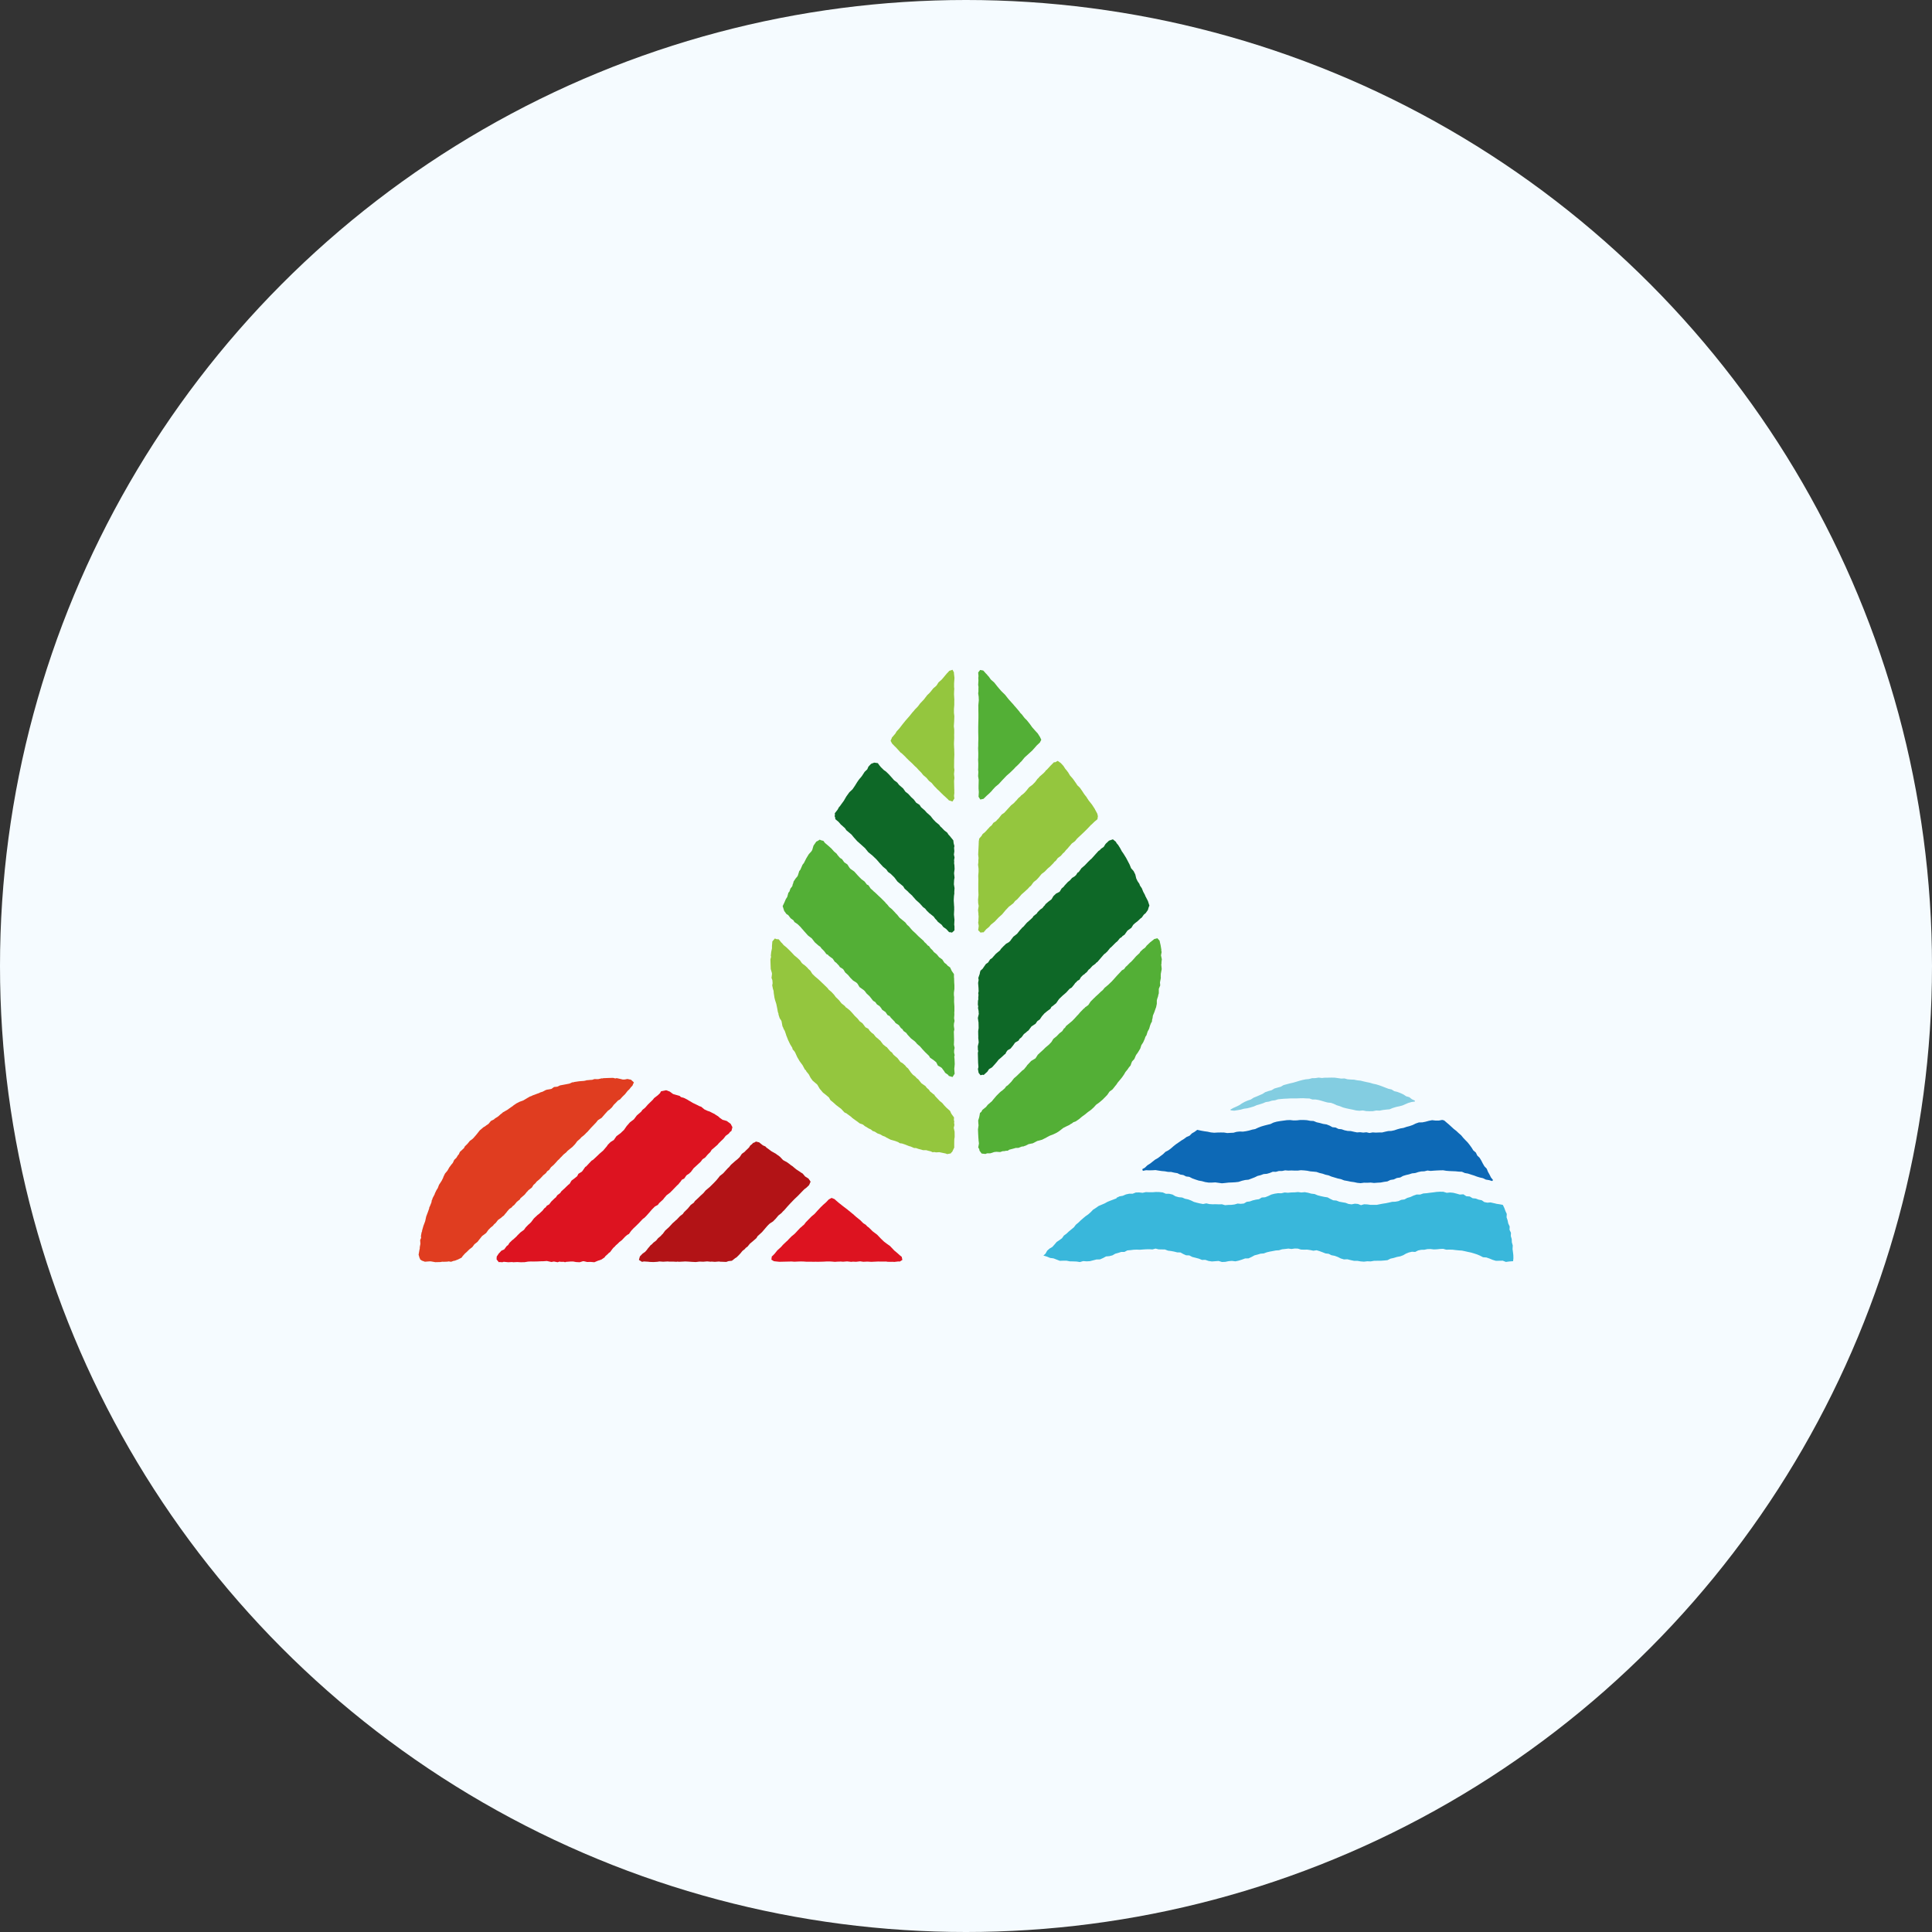 <?xml version='1.0' encoding='utf-8'?>
<svg xmlns="http://www.w3.org/2000/svg" id="Layer_1" data-name="Layer 1" viewBox="0 0 300 300" width="300" height="300"><rect x="0" y="0" width="300" height="300" fill="#333333" stroke="none"/><defs><clipPath id="bz_circular_clip"><circle cx="150.0" cy="150.0" r="150.0" /></clipPath></defs><g clip-path="url(#bz_circular_clip)"><rect x="-1.5" y="-1.5" width="303" height="303" fill="#f5fbff" /><polygon points="191.64 172.47 192.15 172.39 192.67 172.3 193.17 172.16 193.69 172.09 194.19 171.96 194.69 171.81 195.17 171.6 195.63 171.47 196.1 171.32 196.55 171.13 197.03 171.06 197.5 170.91 197.99 170.85 198.45 170.7 198.93 170.65 199.42 170.61 199.9 170.59 200.39 170.56 200.88 170.56 201.37 170.56 201.86 170.54 202.35 170.53 202.83 170.56 203.32 170.57 203.79 170.73 204.28 170.73 204.77 170.81 205.24 170.94 205.71 171.08 205.93 171.14 206.17 171.2 206.67 171.25 207.12 171.41 207.56 171.62 208.06 171.77 208.55 171.97 209.05 172.1 209.56 172.21 210.06 172.31 210.57 172.43 211.1 172.48 211.1 172.48 211.62 172.43 212.13 172.53 212.66 172.55 213.18 172.54 213.7 172.44 214.22 172.46 214.73 172.36 214.99 172.33 215.24 172.3 215.78 172.25 216.26 172.05 216.75 171.9 217.01 171.84 217.26 171.79 217.76 171.66 218.22 171.46 218.69 171.26 219.19 171.12 219.7 171.05 219.7 170.9 219.24 170.69 218.84 170.37 218.35 170.23 217.93 169.95 217.48 169.74 217.01 169.56 216.51 169.44 216.08 169.17 215.58 169.06 215.11 168.88 214.65 168.7 214.18 168.53 213.7 168.38 213.21 168.28 212.72 168.13 212.23 168.03 211.74 167.92 211.25 167.8 210.75 167.75 210.26 167.65 209.75 167.63 209.25 167.59 208.77 167.46 208.26 167.48 207.77 167.41 207.27 167.34 206.76 167.33 206.26 167.34 205.76 167.34 205.26 167.39 204.75 167.33 204.25 167.41 203.74 167.42 203.25 167.55 202.74 167.6 202.25 167.7 201.76 167.83 201.27 167.98 200.79 168.12 200.29 168.23 199.81 168.36 199.32 168.49 198.87 168.75 198.39 168.88 197.9 169.02 197.45 169.29 196.96 169.42 196.48 169.58 196.05 169.86 195.59 170.06 195.13 170.26 194.66 170.45 194.23 170.73 193.75 170.89 193.28 171.09 192.84 171.34 192.42 171.62 191.97 171.84 191.49 172.05 191.05 172.3 191.1 172.41 191.64 172.47" fill="#83cde1" /><polygon points="177.95 181.71 178.46 181.73 178.95 181.72 179.43 181.69 179.92 181.77 180.4 181.84 180.88 181.88 181.37 181.97 181.86 181.98 182.34 182.09 182.82 182.17 183.26 182.38 183.75 182.46 184.18 182.68 184.67 182.74 185.14 182.98 185.64 183.16 186.13 183.32 186.64 183.41 187.14 183.55 187.66 183.63 188.19 183.63 188.71 183.6 189.22 183.67 189.74 183.74 190.26 183.69 190.79 183.63 191.31 183.61 191.82 183.58 192.34 183.52 192.84 183.35 193.35 183.23 193.87 183.18 194.35 183 194.84 182.81 195.27 182.6 195.75 182.48 196.21 182.31 196.71 182.27 197.17 182.14 197.63 181.95 198.12 181.96 198.59 181.83 199.08 181.83 199.56 181.73 200.06 181.77 200.54 181.75 201.03 181.77 201.52 181.77 202 181.71 202.49 181.74 202.97 181.79 203.47 181.89 203.7 181.91 203.95 181.93 204.43 181.98 204.9 182.14 205.37 182.25 205.83 182.41 206.3 182.51 206.75 182.7 207.22 182.84 207.72 182.99 208.23 183.1 208.71 183.29 209.22 183.38 209.73 183.49 210.25 183.56 210.76 183.67 211.27 183.72 211.8 183.65 212.31 183.66 212.84 183.63 213.36 183.69 213.88 183.65 214.4 183.62 214.92 183.52 215.43 183.45 215.91 183.22 216.43 183.14 216.9 182.92 217.43 182.84 217.86 182.6 218.32 182.46 218.8 182.35 219.26 182.2 219.74 182.15 219.98 182.08 220.21 182 220.68 181.9 221.17 181.88 221.41 181.82 221.66 181.76 222.15 181.82 222.63 181.78 223.12 181.75 223.6 181.73 224.09 181.72 224.57 181.8 225.06 181.84 225.55 181.86 226.04 181.88 226.52 181.93 227.01 181.95 227.47 182.15 227.94 182.23 228.4 182.38 228.55 182.43 228.88 182.53 229.33 182.7 229.79 182.84 230.28 182.95 230.73 183.17 231.22 183.25 231.7 183.39 231.84 183.24 231.52 182.84 231.29 182.38 231.05 181.95 230.86 181.48 230.5 181.1 230.25 180.67 230.02 180.22 229.76 179.79 229.39 179.43 229.17 178.97 228.77 178.63 228.52 178.22 228.22 177.8 227.91 177.41 227.55 177.04 227.21 176.68 226.89 176.29 226.51 175.96 226.14 175.61 225.74 175.3 225.37 174.96 225 174.62 224.62 174.3 224.25 173.98 223.94 173.9 223.43 174 222.91 174 222.38 173.94 221.87 174.04 221.36 174.18 220.86 174.28 220.32 174.29 219.83 174.46 219.36 174.69 218.87 174.86 218.4 174.98 217.94 175.14 217.46 175.22 216.99 175.35 216.52 175.51 216.29 175.56 216.05 175.61 215.56 175.63 215.09 175.73 214.61 175.85 214.12 175.85 213.64 175.87 213.14 175.84 212.65 175.93 212.17 175.82 211.68 175.87 211.2 175.81 210.71 175.84 210.23 175.74 209.75 175.63 209.26 175.61 208.78 175.51 208.32 175.35 207.83 175.3 207.4 175.08 206.9 175.03 206.47 174.79 205.99 174.6 205.46 174.52 204.96 174.38 204.46 174.27 203.97 174.07 203.45 174.04 202.93 173.94 202.41 173.91 201.89 173.91 201.37 173.97 200.85 173.98 200.32 173.92 199.81 173.94 199.29 174.01 198.78 174.08 198.25 174.17 197.75 174.31 197.28 174.54 196.78 174.66 196.28 174.79 195.81 174.93 195.35 175.11 194.9 175.32 194.43 175.41 193.96 175.55 193.48 175.65 193 175.72 192.51 175.7 192.03 175.75 191.84 175.8 191.54 175.89 191.06 175.91 190.57 175.94 190.08 175.86 189.57 175.85 189.06 175.86 188.53 175.89 188.02 175.84 187.52 175.73 187.01 175.66 186.51 175.57 186 175.46 185.91 175.44 185.51 175.74 185.08 175.99 184.72 176.35 184.25 176.55 183.85 176.85 183.42 177.11 183.01 177.4 182.6 177.68 182.21 177.99 181.83 178.32 181.43 178.62 180.98 178.85 180.61 179.21 180.21 179.51 179.82 179.81 179.38 180.06 178.98 180.37 178.59 180.68 178.16 180.95 177.8 181.3 177.37 181.55 177.46 181.81 177.95 181.71" fill="#0d69b6" /><polygon points="234.99 194.9 234.93 194.4 234.87 193.97 234.87 193.91 234.9 193.4 234.76 192.91 234.74 192.41 234.6 191.93 234.62 191.43 234.4 190.96 234.42 190.44 234.2 189.98 234.1 189.49 233.94 189.02 233.97 188.5 233.76 188.04 233.59 187.57 233.37 187.12 233.34 187.09 232.87 187 232.39 186.93 232.16 186.87 231.93 186.82 231.46 186.71 230.97 186.75 230.49 186.66 230.07 186.37 229.6 186.28 229.16 186.11 228.67 186.06 228.22 185.79 227.69 185.75 227.23 185.45 226.68 185.49 226.19 185.35 225.68 185.22 225.17 185.17 224.65 185.22 224.12 185.06 223.6 185.05 223.08 185.08 222.57 185.15 222.04 185.21 221.53 185.28 221.01 185.32 220.52 185.49 220.25 185.49 219.99 185.48 219.49 185.65 219.01 185.87 218.52 186.01 218.08 186.25 217.59 186.31 217.15 186.51 216.67 186.6 216.17 186.62 215.69 186.73 215.22 186.83 214.75 186.9 214.27 186.99 213.79 187.09 213.3 187.09 212.81 187.09 212.31 187.02 211.83 187 211.59 187.06 211.34 187.14 210.86 186.95 210.38 186.91 209.88 187.01 209.4 186.95 208.93 186.77 208.45 186.69 207.97 186.6 207.51 186.42 207.02 186.38 206.58 186.17 206.15 185.93 205.63 185.85 205.12 185.74 204.61 185.61 204.13 185.41 203.62 185.35 203.11 185.21 202.6 185.12 202.07 185.17 201.55 185.1 201.03 185.15 200.52 185.16 199.99 185.21 199.47 185.17 198.96 185.29 198.44 185.28 197.91 185.36 197.41 185.49 196.93 185.72 196.45 185.91 195.92 185.95 195.5 186.21 195.01 186.28 194.69 186.36 194.54 186.39 194.07 186.56 193.59 186.62 193.15 186.88 192.66 186.93 192.17 186.89 191.7 187.03 191.21 187.09 190.73 187.1 190.23 187.14 189.74 187 189.26 187.01 188.77 186.99 188.29 187 187.8 186.97 187.32 186.86 186.81 186.96 186.33 186.87 185.86 186.76 185.39 186.63 184.94 186.41 184.49 186.24 184.01 186.14 183.57 185.95 183.03 185.9 182.53 185.76 182.07 185.49 181.56 185.37 181.04 185.37 180.79 185.26 180.55 185.16 180.02 185.1 180 185.1 179.5 185.09 178.98 185.13 178.46 185.13 178.2 185.12 177.93 185.11 177.42 185.22 176.89 185.16 176.37 185.17 175.88 185.36 175.34 185.36 174.83 185.47 174.35 185.68 173.84 185.77 173.6 185.89 173.37 185.99 173.38 186.03 173.39 186.07 172.92 186.25 172.44 186.43 171.97 186.62 171.52 186.87 171.05 187.07 170.58 187.27 170.16 187.57 169.73 187.84 169.37 188.22 168.99 188.56 168.57 188.85 168.19 189.17 167.81 189.5 167.45 189.85 167.06 190.17 166.75 190.58 166.36 190.9 165.98 191.21 165.61 191.56 165.2 191.86 164.91 192.27 164.5 192.57 164.08 192.85 163.75 193.24 163.41 193.62 162.97 193.88 162.6 194.21 162.35 194.66 162 194.99 162.09 194.98 162.58 195.13 163.06 195.33 163.59 195.4 164.08 195.59 164.57 195.78 165.09 195.76 165.61 195.76 166.13 195.86 166.65 195.87 167.17 195.89 167.69 195.97 168.2 195.82 168.74 195.86 169.25 195.83 169.76 195.7 170.26 195.57 170.8 195.56 171.28 195.35 171.74 195.1 172.27 195.05 172.74 194.93 173.17 194.68 173.64 194.55 174.1 194.4 174.6 194.4 175.06 194.16 175.54 194.12 176.02 194.06 176.51 194.04 177 194.06 177.48 194.02 177.97 193.99 178.46 193.98 178.95 194.01 179.44 193.88 179.91 194 180.4 194.01 180.89 194.02 181.37 194.2 181.85 194.26 182.33 194.35 182.8 194.47 183.3 194.48 183.73 194.72 184.17 194.92 184.68 194.94 185.14 195.18 185.66 195.31 186.15 195.44 186.64 195.64 187.16 195.63 187.66 195.8 188.18 195.88 188.71 195.84 189.22 195.8 189.74 195.96 190.26 195.94 190.79 195.83 191.3 195.79 191.83 195.86 192.34 195.75 192.85 195.59 193.34 195.41 193.87 195.4 194.34 195.18 194.8 194.93 195.27 194.81 195.74 194.67 196.24 194.63 196.7 194.46 197.17 194.35 197.65 194.26 198.12 194.17 198.6 194.14 199.08 193.99 199.56 193.94 200.06 193.88 200.54 193.94 201.03 193.87 201.52 193.88 202 194.03 202.48 194.05 202.97 194.04 203.46 194.11 203.94 194.21 204.44 194.14 204.91 194.28 205.37 194.45 205.82 194.63 206.31 194.69 206.75 194.91 207.24 195 207.73 195.18 208.19 195.41 208.69 195.56 209.23 195.54 209.73 195.67 210.25 195.78 210.77 195.78 211.28 195.87 211.79 195.91 212.31 195.85 212.84 195.87 213.35 195.78 213.87 195.77 214.39 195.77 214.92 195.73 215.44 195.68 215.92 195.44 216.42 195.33 216.75 195.23 216.91 195.18 217.44 195.08 217.89 194.91 218.32 194.66 218.77 194.48 219.25 194.37 219.75 194.4 220.2 194.17 220.68 194.07 221.17 194.06 221.65 193.96 222.14 193.95 222.63 194.01 223.12 193.99 223.6 193.94 224.09 193.92 224.57 194.05 225.06 194.04 225.55 194.05 226.03 194.11 226.52 194.16 227 194.19 227.48 194.29 227.96 194.4 228.44 194.5 228.91 194.64 229.37 194.79 229.82 194.98 230.28 195.22 230.81 195.26 231.3 195.43 231.78 195.63 232.29 195.78 232.82 195.77 233.34 195.76 233.84 195.95 234.37 195.88 234.89 195.84 234.95 195.85 235 195.39 234.99 194.9" fill="#39b7db" /><polygon points="129.68 126.91 129.71 127.2 130.21 127.62 130.58 128.05 130.78 128.21 130.88 128.31 131.2 128.59 131.43 128.93 131.9 129.32 132.22 129.59 132.58 130.03 133.12 130.63 133.72 131.16 134.32 131.7 134.83 132.33 135.46 132.84 136.05 133.4 136.08 133.43 136.23 133.6 136.63 134.06 137.04 134.5 137.06 134.53 137.12 134.59 137.63 135.01 137.88 135.38 138.31 135.69 138.88 136.25 139.36 136.89 139.61 137.1 139.61 137.1 139.62 137.11 139.99 137.41 140.25 137.63 140.46 137.98 140.91 138.38 141 138.45 141.09 138.57 141.68 139.11 141.77 139.24 141.9 139.37 142.21 139.73 142.81 140.27 143.35 140.87 143.66 141.09 143.9 141.4 144.33 141.82 144.47 141.91 144.52 141.96 144.98 142.33 145.21 142.65 145.48 142.93 145.62 143.13 146.21 143.59 146.48 143.95 146.93 144.26 147.39 144.76 147.46 144.74 147.83 144.81 148.21 144.46 148.21 143.85 148.17 143.57 148.21 142.82 148.13 142.03 148.14 141.77 148.17 141.18 148.16 141 148.17 140.88 148.15 140.69 148.13 140.36 148.1 139.9 148.1 139.69 148.13 139.15 148.19 138.72 148.18 138.54 148.18 138.5 148.22 137.91 148.12 137.31 148.15 136.72 148.15 136.66 148.22 136.28 148.15 135.65 148.15 135.53 148.23 134.94 148.2 134.34 148.15 134.03 148.17 133.82 148.15 133.56 148.22 133.15 148.12 132.7 148.19 132.19 148.15 131.65 148.2 131.37 148.08 130.93 148.03 130.49 147.47 129.8 147.27 129.59 147.1 129.31 146.62 128.93 146.19 128.48 146.05 128.37 145.83 128.07 145.29 127.63 144.88 127.2 144.5 126.71 144.04 126.3 143.93 126.21 143.58 125.82 143.03 125.35 142.78 124.97 142.27 124.65 141.89 124.14 141.46 123.75 141.44 123.72 141.03 123.27 140.6 122.94 140.24 122.43 139.64 121.91 139.58 121.85 139.33 121.52 138.83 121.15 138.43 120.69 138.02 120.24 137.58 119.81 137.25 119.58 136.79 119.13 136.58 118.88 136.31 118.5 135.75 118.42 135.26 118.61 134.85 119.04 134.67 119.46 134.26 119.85 133.83 120.51 133.62 120.77 133.44 120.97 133.4 121.03 133.32 121.13 133.24 121.25 133.1 121.45 132.78 121.97 132.45 122.46 132.38 122.56 131.89 123.02 131.42 123.67 131.02 124.36 130.55 125 130.42 125.19 130.29 125.31 130.06 125.73 129.62 126.29 129.65 126.5 129.6 126.75 129.68 126.91" fill="#0e6827" /><polygon points="138.51 115.44 138.51 115.44 138.56 115.5 138.95 115.9 139.15 116.09 139.67 116.66 139.81 116.83 140 116.96 140.29 117.23 140.63 117.56 140.73 117.68 141.18 118.12 141.64 118.54 142.08 118.99 142.33 119.21 142.66 119.58 143.06 119.98 143.36 120.36 143.78 120.71 143.84 120.77 143.87 120.79 144.24 121.24 144.66 121.57 144.99 121.97 145.1 122.09 145.12 122.12 145.2 122.19 145.56 122.57 145.82 122.8 146.01 123 146.46 123.44 146.92 123.86 147.22 124.14 147.36 124.3 147.38 124.29 147.9 124.46 148.2 123.98 148.14 123.59 148.19 123.13 148.18 122.79 148.19 122.72 148.18 122.61 148.17 122.27 148.15 121.42 148.15 121.23 148.2 120.81 148.14 120.21 148.14 120.16 148.2 119.55 148.15 119.17 148.15 118.87 148.16 118.02 148.19 117.17 148.17 116.45 148.18 116.4 148.16 116.19 148.13 115.55 148.14 115.21 148.17 114.61 148.16 114.08 148.17 113.87 148.17 113.24 148.11 112.77 148.16 112.06 148.19 111.22 148.13 110.7 148.13 110.09 148.18 109.45 148.18 108.83 148.18 108.8 148.19 108.67 148.14 107.83 148.14 107.79 148.15 107.41 148.18 106.93 148.15 106.69 148.15 106.11 148.21 105.27 148.13 104.58 148.13 104.42 147.91 104 147.47 104.15 147.43 104.14 147.16 104.44 147.01 104.59 146.9 104.73 146.86 104.77 146.44 105.28 146.21 105.54 145.73 105.96 145.45 106.41 145.34 106.53 144.91 106.9 144.52 107.39 144.31 107.63 143.97 107.95 143.45 108.63 142.86 109.25 142.59 109.62 142.48 109.75 142.04 110.2 141.86 110.43 141.73 110.56 141.2 111.22 140.62 111.88 140.08 112.55 139.66 113.1 139.65 113.11 139.23 113.57 139.05 113.87 139.03 113.91 138.47 114.56 138.47 114.63 138.29 115.02 138.51 115.44" fill="#94c63e" /><polygon points="151.97 121.08 151.97 121.21 151.95 122.05 151.95 122.18 151.95 122.44 151.99 122.99 151.95 123.72 152.22 124.15 152.72 124.04 153.18 123.59 153.67 123.15 153.84 122.97 153.92 122.9 154.16 122.61 154.55 122.19 154.56 122.18 155.09 121.74 155.65 121.13 156.09 120.67 156.3 120.45 156.84 119.98 157.43 119.41 157.75 119.06 157.82 119.01 158.28 118.56 158.45 118.36 158.59 118.24 159.06 117.67 159.12 117.6 159.72 117.06 160.33 116.5 160.5 116.3 160.56 116.24 160.99 115.75 161.47 115.3 161.69 114.87 161.49 114.44 161.14 113.89 160.7 113.41 160.27 112.92 159.89 112.39 159.49 111.89 159.42 111.82 159.39 111.77 159.23 111.63 159.04 111.42 158.65 110.91 158.44 110.71 158.28 110.48 157.73 109.83 157.46 109.53 157.39 109.43 157.34 109.38 157.17 109.19 156.6 108.56 156.08 107.9 155.47 107.3 154.92 106.66 154.43 106.04 154.42 106.02 154.41 106.02 154.39 105.99 153.85 105.51 153.54 105.07 153.34 104.86 153.25 104.73 153.12 104.61 153.11 104.6 152.68 104.12 152.2 104.03 151.89 104.42 151.94 104.99 151.91 105.25 151.93 105.67 151.93 105.7 151.89 106.35 151.94 106.67 151.93 106.94 151.93 107.39 151.89 107.64 151.97 108.23 151.97 108.35 151.99 108.72 151.92 109.46 151.92 109.48 151.91 109.58 151.92 109.72 151.92 110.3 151.93 110.85 151.93 110.87 151.93 111.51 151.93 111.51 151.92 111.98 151.9 112.82 151.9 113.66 151.92 114.5 151.92 114.84 151.9 115.37 151.9 115.82 151.88 116.18 151.91 117.01 151.9 117.66 151.88 117.94 151.91 118.59 151.9 119.22 151.9 119.25 151.88 119.53 151.92 119.87 151.88 120.51 151.97 121.08" fill="#53af36" /><polygon points="148.1 175.13 148.2 174.69 148.15 174.34 148.18 174.11 148.12 173.94 148.14 173.51 147.78 173.02 147.69 172.87 147.52 172.5 146.94 171.98 146.73 171.76 146.67 171.7 146.29 171.25 145.93 170.97 145.85 170.88 145.32 170.32 145.17 170.16 145.09 169.99 144.91 169.89 144.79 169.77 144.42 169.48 144.23 169.2 143.9 168.91 143.72 168.66 143.11 168.23 143.03 168.15 142.59 167.6 142.34 167.41 142.15 167.19 141.74 166.87 141.46 166.55 141.01 165.91 140.73 165.68 140.58 165.47 140.15 165.09 139.82 164.9 139.37 164.31 138.78 163.81 138.7 163.72 138.51 163.44 138.24 163.24 137.76 162.68 137.72 162.61 137.59 162.55 137.14 162.19 136.67 161.57 136.5 161.46 136.47 161.4 136.01 161.03 135.65 160.58 135.37 160.38 135.03 160.04 134.84 159.75 134.39 159.51 134.39 159.51 133.92 158.89 133.5 158.59 133.16 158.16 132.74 157.76 132.36 157.32 131.97 156.9 131.52 156.53 131.34 156.42 131.18 156.21 130.69 155.82 130.65 155.78 130.28 155.31 130.18 155.22 130.09 155.12 129.78 154.83 129.51 154.46 129.11 154.03 128.68 153.67 128.52 153.45 127.97 152.91 127.57 152.53 127.46 152.42 127.03 152.02 126.58 151.65 126.17 151.25 126.13 151.21 125.83 150.73 125.49 150.43 125.45 150.35 125.03 149.95 124.7 149.71 124.69 149.7 124.5 149.53 124.22 149.12 123.79 148.72 123.34 148.35 122.95 147.93 122.54 147.51 122.13 147.12 121.68 146.75 121.67 146.74 121.43 146.45 121.32 146.35 121.29 146.32 120.93 145.86 120.53 145.82 120.33 145.72 119.93 146.18 119.87 146.88 119.87 147.24 119.86 147.3 119.75 147.84 119.69 148.4 119.73 148.57 119.63 148.96 119.65 149.71 119.68 150.47 119.86 151.09 119.87 151.27 119.8 151.85 119.93 152.19 119.97 152.67 119.91 153.01 120.03 153.59 120.12 153.85 120.15 154.23 120.23 154.72 120.23 154.73 120.23 154.75 120.27 154.98 120.29 155.05 120.35 155.29 120.53 155.85 120.54 155.88 120.66 156.45 120.8 157.2 120.87 157.35 120.89 157.56 121.07 158.11 121.32 158.49 121.36 158.6 121.5 159.36 121.61 159.57 121.67 159.75 121.86 160.08 122.06 160.66 122.1 160.82 122.14 160.89 122.36 161.46 122.69 162.15 123.03 162.71 123.08 162.94 123.35 163.24 123.48 163.45 123.79 164.14 124.17 164.79 124.62 165.4 124.98 166.07 125.14 166.21 125.22 166.38 125.59 166.83 125.86 167.35 126.2 167.82 126.3 167.88 126.31 167.91 126.9 168.41 127.29 169.07 127.78 169.65 128.14 169.93 128.17 169.96 128.24 170.01 128.38 170.13 128.72 170.42 128.95 170.83 129.4 171.2 129.83 171.59 130.29 171.94 130.61 172.18 131.13 172.74 131.47 172.9 131.64 173.04 132.11 173.38 132.24 173.49 132.36 173.62 132.43 173.65 132.55 173.75 133.03 174.09 133.5 174.44 134.01 174.63 134.27 174.85 134.92 175.24 135.23 175.38 135.5 175.61 135.84 175.73 136.24 175.99 136.67 176.14 137.07 176.37 137.43 176.5 137.61 176.62 138.29 176.97 139.03 177.18 139.47 177.35 139.73 177.52 140.06 177.56 140.45 177.69 141.16 177.97 141.37 178.02 141.4 178.03 141.94 178.26 142.25 178.27 142.61 178.4 143.34 178.6 143.82 178.6 144.22 178.71 144.52 178.78 144.82 178.92 145.08 178.89 145.35 178.94 145.86 178.91 146.34 179.01 146.86 179.12 147.08 179.21 147.64 179.1 147.76 178.92 147.84 178.89 148.18 178.18 148.17 178.01 148.17 177.59 148.18 177.01 148.19 176.84 148.24 176.55 148.23 175.74 148.1 175.13" fill="#94c63e" /><polygon points="151.93 141.86 151.93 142.03 151.96 142.27 151.93 142.89 151.94 142.97 151.89 143.25 151.98 143.77 151.89 144.46 151.93 144.48 152.25 144.81 152.65 144.76 152.72 144.78 153.11 144.33 153.12 144.31 153.59 143.92 153.87 143.58 154.47 143.1 155.02 142.51 155.62 141.97 156.13 141.35 156.67 140.78 157.05 140.5 157.07 140.47 157.34 140.27 157.63 139.9 157.94 139.66 158.35 139.21 158.63 138.88 159.02 138.54 159.61 138 159.88 137.7 160.1 137.52 160.31 137.22 160.54 136.93 160.94 136.63 161.25 136.3 161.28 136.27 161.41 136.11 161.74 135.71 162.23 135.34 162.65 134.9 162.89 134.69 163.02 134.59 163.59 134.01 163.71 133.85 163.96 133.64 164.24 133.25 164.73 132.89 165.08 132.48 165.25 132.35 165.52 132.01 165.82 131.7 166 131.47 166.05 131.43 166.42 130.99 166.47 130.95 166.94 130.6 167.23 130.24 167.5 129.98 168.08 129.44 168.18 129.34 168.22 129.31 168.26 129.27 168.66 128.88 169.22 128.3 169.39 128.11 169.5 128.03 169.94 127.6 170.41 127.21 170.48 126.74 170.39 126.35 170.1 125.81 170.08 125.79 170.01 125.63 169.57 124.95 169.06 124.31 168.78 123.89 168.74 123.8 168.36 123.32 168.03 122.81 167.68 122.31 167.3 121.95 167.14 121.7 166.68 121.04 166.58 120.91 166.56 120.88 166.15 120.42 165.84 119.9 165.78 119.84 165.72 119.74 165.41 119.37 165.12 118.92 164.7 118.47 164.24 118.15 163.83 118.37 163.67 118.35 163.11 118.91 162.58 119.49 162.57 119.5 162.39 119.64 162.29 119.8 162.04 120.06 161.44 120.58 161.21 120.85 161.11 120.93 160.74 121.43 160.32 121.86 159.83 122.22 159.8 122.26 159.79 122.27 159.67 122.4 159.44 122.7 159.15 123.03 158.93 123.24 158.56 123.52 158.44 123.67 158.12 123.94 157.82 124.3 157.72 124.39 157.44 124.7 157 125.05 156.47 125.63 156.46 125.64 156.43 125.67 156.39 125.72 155.94 126.21 155.93 126.22 155.54 126.48 155.16 126.97 155.02 127.13 154.83 127.31 154.66 127.51 154.25 127.77 154.01 128.13 153.69 128.4 153.48 128.64 153.45 128.67 153.36 128.76 153.17 128.98 152.91 129.25 152.58 129.51 152.42 129.79 152.04 130.23 152.02 130.48 151.99 130.53 151.97 131 151.97 131.12 151.93 131.9 151.89 132.69 151.95 133.24 151.92 133.55 151.92 133.89 151.87 134.27 151.95 134.9 151.95 135.38 151.9 135.98 151.92 136.58 151.91 137.19 151.91 137.32 151.91 137.4 151.91 138.19 151.94 138.97 151.89 139.52 151.88 139.62 151.88 139.68 151.87 139.76 151.88 139.83 151.89 140.22 151.97 140.67 151.87 141.32 151.93 141.86" fill="#94c63e" /><polygon points="180.39 150.47 180.32 149.79 180.36 149.54 180.35 149.43 180.41 148.96 180.28 148.35 180.38 147.8 180.32 147.64 180.34 147.5 180.22 146.78 180.07 146.13 180.07 146.08 179.72 145.69 179.21 145.82 179.16 145.88 178.61 146.31 178.05 146.84 177.82 147.15 177.48 147.39 177.06 147.79 176.95 147.99 176.42 148.48 175.91 149.06 175.58 149.4 175.47 149.48 175.07 149.89 175.07 149.9 174.8 150.13 174.55 150.48 174.21 150.67 173.82 151.1 173.42 151.52 173.03 151.96 172.64 152.39 172.22 152.79 172.09 152.92 171.53 153.38 171.24 153.74 170.96 153.97 170.54 154.38 170.11 154.76 170.08 154.81 169.88 154.99 169.34 155.53 169 156.05 168.97 156.08 168.49 156.42 168.42 156.52 168.27 156.63 167.73 157.18 167.38 157.6 167.29 157.67 166.9 158.11 166.5 158.52 166.47 158.55 166.13 158.83 165.53 159.33 165.36 159.61 165.22 159.69 164.95 160.11 164.5 160.46 164.04 160.94 164.03 160.94 163.57 161.31 163.26 161.81 162.88 162.21 162.35 162.65 162.13 162.87 162 163 161.57 163.39 161.15 163.78 160.92 164.14 160.79 164.34 160.11 164.75 159.91 164.97 159.9 164.98 159.5 165.4 159.39 165.57 159.11 165.91 159.01 166.04 158.72 166.25 158.3 166.66 157.89 167.06 157.45 167.44 157.09 167.9 157.04 167.97 156.94 168.07 156.48 168.53 156.24 168.69 156.02 168.99 155.85 169.14 155.56 169.39 155.4 169.49 155.38 169.52 155.25 169.63 154.71 170.17 154.21 170.76 154.02 171 153.82 171.17 153.38 171.55 153.11 171.89 152.54 172.35 152.38 172.65 152.17 172.82 152.08 173.33 152.02 173.58 151.89 173.99 151.93 174.58 151.95 174.72 151.86 175.38 151.89 176.09 151.93 176.78 151.95 176.91 151.94 176.98 152.01 177.56 151.9 178.18 152.05 178.42 152.1 178.68 152.43 179.12 153.01 179.19 153.27 179.09 153.76 179.09 154.37 178.89 154.72 178.85 155.31 178.89 155.67 178.76 156.01 178.74 156.2 178.69 156.46 178.69 156.71 178.53 156.73 178.52 157.46 178.33 157.72 178.25 158.15 178.24 158.65 178.04 158.95 178.01 159.1 177.94 159.25 177.9 159.7 177.67 160.11 177.58 160.36 177.54 160.41 177.51 161.07 177.17 161.8 176.98 162.48 176.64 162.59 176.57 163.01 176.35 163.56 176.14 164.08 175.89 164.41 175.68 164.51 175.61 165.1 175.15 165.53 174.93 166.06 174.68 166.25 174.54 166.45 174.44 166.66 174.27 167.07 174.11 167.55 173.78 168 173.4 168.47 173.06 168.92 172.69 169.38 172.36 169.82 171.97 170.21 171.54 170.22 171.53 170.66 171.22 171.24 170.73 171.51 170.45 171.55 170.42 171.95 170 172.28 169.51 172.76 169.15 173.12 168.7 173.19 168.6 173.29 168.5 173.56 168.1 173.83 167.78 174.2 167.33 174.53 166.86 174.76 166.46 175.09 166.06 175.28 165.77 175.56 165.44 175.68 165.08 175.79 164.82 176.14 164.44 176.37 163.9 176.43 163.79 176.66 163.48 177.06 162.82 177.23 162.29 177.5 161.88 177.74 161.35 177.86 160.99 178.02 160.76 178.21 160.17 178.44 159.75 178.6 159.2 178.74 158.85 178.87 158.65 178.9 158.34 178.97 158.09 179.02 157.71 179.24 157.18 179.48 156.49 179.51 156.44 179.63 155.87 179.63 155.35 179.69 155.1 179.82 154.72 179.87 154.46 179.94 154.23 179.94 153.55 180.16 153.01 180.12 152.55 180.23 151.98 180.23 151.95 180.26 151.85 180.24 151.7 180.25 151.22 180.39 150.47" fill="#53af36" /><polygon points="151.96 166.59 152.25 166.96 152.62 166.88 152.74 166.93 153.17 166.54 153.18 166.54 153.18 166.53 153.3 166.43 153.58 166.01 154.04 165.74 154.44 165.3 154.82 164.86 155.06 164.55 155.42 164.25 155.98 163.74 155.99 163.72 156.11 163.66 156.27 163.34 156.43 163.12 156.5 163.06 156.92 162.82 157.29 162.37 157.63 161.89 158.16 161.58 158.33 161.3 158.63 161.06 158.99 160.57 159.34 160.3 159.5 160.15 159.7 160.01 160.16 159.39 160.8 158.97 161.08 158.56 161.47 158.28 161.79 157.8 162.18 157.36 162.63 156.99 163.11 156.64 163.26 156.35 163.41 156.25 164 155.78 164.29 155.36 164.29 155.35 164.46 155.12 164.98 154.62 165.55 154.13 166.06 153.57 166.09 153.54 166.41 153.35 166.78 152.9 166.97 152.63 167.12 152.51 167.3 152.3 167.63 152.11 167.84 151.74 168.16 151.42 168.19 151.4 168.42 151.25 168.48 151.17 168.76 150.95 169.04 150.57 169.24 150.42 169.63 149.99 170.11 149.64 170.21 149.5 170.39 149.39 170.88 148.82 171.37 148.25 171.53 148.1 171.73 147.96 171.76 147.91 171.93 147.76 172.4 147.18 172.52 147.1 172.93 146.69 173.25 146.37 173.52 146.15 173.89 145.69 174.2 145.49 174.29 145.36 174.63 145.13 175.06 144.52 175.23 144.39 175.68 144.07 175.96 143.61 176.21 143.38 176.66 143.03 177.08 142.63 177.29 142.48 177.61 142.03 177.9 141.79 178.24 141.31 178.38 140.85 178.48 140.62 178.25 139.91 177.91 139.25 177.85 139.15 177.8 138.99 177.52 138.47 177.3 137.93 177.01 137.5 176.92 137.24 176.64 136.83 176.43 136.39 176.29 135.79 176.03 135.27 175.63 134.81 175.41 134.26 175.14 133.74 174.86 133.21 174.55 132.71 174.5 132.63 174.49 132.61 174.27 132.29 174.22 132.23 173.94 131.71 173.63 131.21 173.38 130.92 173.28 130.72 172.81 130.33 172.2 130.54 171.9 130.83 171.77 130.94 171.75 130.97 171.66 131.06 171.38 131.51 170.97 131.79 170.76 132.02 170.58 132.13 170.07 132.69 169.57 133.25 169.47 133.36 169.35 133.45 168.93 133.86 168.53 134.28 168.47 134.35 167.93 134.81 167.51 135.4 167.31 135.52 167.11 135.85 166.97 135.99 166.84 136.1 166.47 136.32 166.14 136.7 165.82 136.95 165.31 137.5 165.17 137.69 164.84 137.97 164.58 138.41 164.49 138.5 163.99 138.75 163.57 139.15 163.28 139.64 163.23 139.68 163.22 139.69 162.79 140.01 162.35 140.39 162.22 140.6 162.11 140.69 161.88 140.99 161.55 141.22 161.13 141.63 160.99 141.85 160.48 142.25 160.33 142.49 159.92 142.87 159.48 143.25 159.46 143.28 159.42 143.31 158.93 143.88 158.85 143.95 158.68 144.09 158.62 144.18 158.4 144.41 157.93 145 157.34 145.46 157.12 145.76 157.1 145.77 156.93 146.02 156.89 146.08 156.66 146.3 156.23 146.54 155.81 146.94 155.41 147.36 155.31 147.53 155.24 147.61 154.65 148.09 154.15 148.65 154.08 148.75 153.75 148.97 153.43 149.46 153.38 149.49 153.09 149.69 152.65 150.32 152.57 150.44 152.24 150.73 152.18 150.98 152.16 151.01 152.13 151.24 152.1 151.3 151.91 151.85 151.96 152.16 151.88 152.63 151.94 153.41 151.96 153.94 151.9 154.22 151.94 154.47 151.9 154.97 151.92 155.14 151.86 155.4 151.84 155.99 151.9 156.29 151.86 156.51 151.96 157 151.96 157.17 151.99 157.43 151.84 158.07 151.95 158.84 151.95 158.89 151.94 158.93 151.95 159.04 151.96 159.62 151.96 159.64 151.89 160.11 151.9 160.7 151.91 160.97 151.9 161.16 151.95 161.59 151.97 161.88 151.83 162.47 151.85 163.06 151.9 163.19 151.84 163.49 151.86 164.27 151.88 165.04 151.93 165.69 151.85 166 151.96 166.59" fill="#0e6827" /><polygon points="148.22 164.48 148.18 164.07 148.24 163.85 148.15 163.43 148.16 163.09 148.23 162.71 148.12 162.24 148.15 161.5 148.13 160.76 148.11 160.21 148.19 159.85 148.11 159.28 148.13 158.94 148.22 158.53 148.15 158.11 148.19 157.56 148.18 157.14 148.2 157.05 148.2 156.31 148.15 155.56 148.16 154.82 148.12 154.51 148.12 154.14 148.2 153.56 148.2 152.99 148.17 152.59 148.15 151.85 148.13 151.78 148.13 151.26 147.79 150.77 147.53 150.22 147.16 149.96 146.96 149.73 146.68 149.52 146.64 149.48 146.31 148.98 145.83 148.64 145.46 148.19 145.01 147.83 144.83 147.58 144.49 147.25 144.26 146.92 144.06 146.81 143.79 146.5 143.53 146.27 143.43 146.11 142.99 145.72 142.59 145.36 142.17 144.93 141.7 144.5 141.42 144.19 141.13 143.84 140.88 143.63 140.57 143.23 140.12 142.86 139.67 142.49 139.31 142.03 139.1 141.83 139.01 141.72 138.49 141.17 138.08 140.84 138.06 140.81 137.69 140.36 137.62 140.32 137.44 140.09 136.91 139.56 136.48 139.15 136.47 139.14 136.44 139.13 136.36 139.04 135.82 138.53 135.66 138.41 135.62 138.35 135.19 137.97 134.86 137.47 134.61 137.35 134.26 136.89 133.73 136.49 133.57 136.32 133.52 136.28 133.15 135.89 132.65 135.33 132.03 134.89 132.01 134.87 131.86 134.67 131.58 134.23 131.09 133.89 130.75 133.41 130.43 133.21 130.04 132.76 129.94 132.59 129.5 132.21 129.12 131.78 128.69 131.39 128.24 131.01 128.07 130.86 127.86 130.57 127.5 130.48 127.29 130.38 126.97 130.58 126.75 130.69 126.32 131.31 126.12 131.99 125.99 132.2 125.59 132.64 125.2 133.28 124.86 133.95 124.83 134.01 124.62 134.27 124.38 134.82 124.28 135.05 124.11 135.25 123.88 135.98 123.8 136.11 123.55 136.4 123.22 136.9 123.17 137.16 123.1 137.28 123.03 137.6 122.74 137.98 122.57 138.46 122.42 138.62 122.24 139.28 122.02 139.62 121.79 140.16 121.53 140.7 121.77 141.45 122.12 141.93 122.39 142.09 122.77 142.59 123.21 142.91 123.36 143.17 123.86 143.51 124.28 143.92 124.3 143.94 124.45 144.12 124.95 144.69 125.46 145.26 126.06 145.72 126.52 146.32 127.09 146.82 127.37 147.01 127.55 147.26 127.97 147.68 128.32 148.15 128.58 148.27 128.69 148.42 129.31 148.87 129.61 149.32 129.85 149.5 130.27 149.94 130.42 150.17 130.85 150.44 130.91 150.49 130.98 150.57 131.24 151 131.68 151.39 132.05 151.84 132.47 152.26 132.97 152.57 133.16 152.76 133.46 153.27 134.08 153.71 134.27 153.88 134.57 154.28 135 154.67 135.37 155.13 135.37 155.14 135.59 155.41 135.91 155.6 136.18 155.97 136.6 156.25 136.71 156.4 136.78 156.47 136.99 156.8 137.21 156.95 137.22 156.96 137.5 157.15 137.82 157.62 138.15 157.78 138.31 158.01 138.83 158.55 138.87 158.58 139.06 158.85 139.56 159.18 139.59 159.21 139.89 159.63 140.13 159.81 140.3 160.09 140.71 160.38 140.94 160.69 141.45 161.24 142.06 161.71 142.27 161.93 142.41 162.11 142.85 162.48 143.24 162.93 143.63 163.35 143.66 163.38 144.16 163.86 144.27 163.97 144.41 164.23 144.86 164.54 144.91 164.57 145.34 164.92 145.38 164.96 145.64 165.47 146.01 165.67 146.24 165.83 146.53 166.23 146.56 166.25 146.76 166.58 147.22 166.9 147.33 167.07 147.91 167.24 148.25 166.71 148.23 166.66 148.18 165.97 148.22 165.58 148.22 165.57 148.22 165.57 148.25 165.23 148.22 164.48" fill="#53af36" /><polygon points="99.73 189.36 99.89 189.22 100.07 189.1 100.2 188.96 100.3 188.87 100.81 188.3 100.99 188.09 101.23 187.81 101.41 187.63 101.69 187.35 102.16 187.09 102.35 186.82 102.43 186.75 102.98 186.24 103.15 186.01 103.33 185.81 103.47 185.63 104.06 185.18 104.58 184.65 105.09 184.12 105.42 183.81 105.46 183.72 105.62 183.56 105.88 183.19 106.25 183 106.57 182.54 106.65 182.47 106.66 182.46 107.07 182.19 107.1 182.13 107.26 182.01 107.71 181.4 108.26 180.9 108.81 180.39 109.09 180.01 109.51 179.73 109.89 179.28 110.3 178.88 110.51 178.54 110.89 178.22 111.46 177.72 111.56 177.58 111.92 177.22 112.34 176.82 112.69 176.37 113.17 176.02 113.36 175.77 113.58 175.61 113.73 175.03 113.45 174.5 112.84 174.06 112.2 173.88 111.88 173.65 111.84 173.64 111.51 173.34 110.98 173.01 110.91 172.94 110.82 172.92 110.2 172.6 109.83 172.48 109.82 172.47 109.37 172.26 108.89 171.86 108.55 171.74 108.27 171.59 107.73 171.33 107.64 171.29 107.52 171.22 106.92 170.87 106.7 170.73 106.17 170.47 105.75 170.36 105.53 170.17 104.79 169.96 104.55 169.89 104.49 169.86 104 169.5 103.44 169.29 102.65 169.45 102.48 169.75 102.17 170.05 101.56 170.52 101.39 170.75 101 171.13 100.58 171.54 100.19 171.99 99.74 172.36 99.59 172.59 99.46 172.71 98.89 173.2 98.43 173.81 97.82 174.27 97.7 174.41 97.67 174.43 97.65 174.47 97.32 174.84 96.88 175.47 96.54 175.78 96.44 175.89 96.33 175.98 95.72 176.43 95.31 177.02 94.8 177.34 94.39 177.75 94.2 178.03 94.16 178.07 93.67 178.65 93.09 179.15 92.55 179.67 92.06 180.12 91.88 180.21 91.48 180.63 91.08 181.06 91.08 181.08 90.88 181.2 90.44 181.83 90.36 181.92 90.33 181.95 89.81 182.27 89.63 182.63 89.34 182.87 88.74 183.33 88.45 183.82 88.24 183.98 87.82 184.38 87.78 184.43 87.75 184.46 87.18 184.97 86.98 185.26 86.55 185.58 86.31 185.93 86.14 186.06 85.6 186.58 85.27 187.02 84.9 187.23 84.75 187.46 84.52 187.63 84.2 188.04 84.12 188.1 83.74 188.46 83.45 188.68 83.28 188.85 83.24 188.88 83.23 188.89 82.91 189.19 82.45 189.8 82.13 190.1 82.05 190.16 81.64 190.58 81.36 190.97 80.81 191.37 80.42 191.76 80.38 191.79 80.24 191.96 79.74 192.42 79.74 192.43 79.53 192.58 79.11 192.99 78.9 193.33 78.68 193.49 78.29 194.01 77.85 194.21 77.6 194.49 77.57 194.51 77.54 194.55 77.45 194.64 77.13 195.12 77.11 195.56 77.42 195.95 77.43 195.99 77.58 195.97 78.01 196 78.22 195.93 78.93 196 79.48 195.97 79.73 196 80.3 195.97 80.87 196 81.45 195.99 82.01 195.9 82.48 195.88 82.65 195.89 83.38 195.88 84.04 195.85 84.3 195.85 84.87 195.81 84.93 195.81 85.62 195.96 86 195.89 86.02 195.89 86.59 196 86.87 195.9 87.1 195.94 87.58 195.94 87.73 196 87.91 195.94 88.59 195.89 89.02 195.89 89.45 195.97 90.01 196 90.53 195.84 90.69 195.85 91.16 195.96 91.72 195.95 92.29 196 92.86 195.76 92.92 195.74 93.13 195.68 93.17 195.66 93.41 195.57 93.88 195.24 94.03 195.03 94.41 194.7 94.52 194.57 94.73 194.43 95.08 193.96 95.24 193.76 95.44 193.59 95.63 193.37 95.9 193.14 96.19 192.85 96.56 192.57 97.08 192.02 97.4 191.75 97.66 191.61 98 191.13 98.33 190.77 98.69 190.43 99.22 189.91 99.73 189.36" fill="#dd1320" /><polygon points="120.47 189.22 120.86 188.75 121.34 188.37 121.63 188.05 121.72 187.98 122.03 187.63 122.17 187.47 122.26 187.36 122.78 186.8 123.34 186.22 123.91 185.68 124.46 185.11 124.9 184.66 125.19 184.45 125.63 184.03 125.87 183.49 125.55 183.02 125.54 183.01 125.02 182.68 124.64 182.23 124.32 182.04 124.3 182.01 123.63 181.57 123.02 181.06 122.78 180.91 122.7 180.83 122.22 180.48 121.69 180.19 121.58 180.12 121.12 179.63 120.82 179.4 120.8 179.39 120.75 179.36 120.48 179.16 119.78 178.76 119.15 178.29 119.06 178.24 118.85 178.02 118.46 177.85 117.86 177.37 117.82 177.37 117.39 177.26 117.08 177.44 116.96 177.45 116.76 177.67 116.5 177.87 116.31 178.18 115.84 178.63 115.61 178.87 115.2 179.16 114.86 179.67 114.55 179.97 114.12 180.32 113.51 180.86 113.16 181.28 113.07 181.34 112.66 181.79 112.31 182.18 111.83 182.56 111.76 182.61 111.69 182.72 111.3 183.2 110.91 183.62 110.58 183.95 110.18 184.34 109.56 184.86 109.24 185.25 109.24 185.25 108.79 185.66 108.36 186.08 107.91 186.49 107.74 186.75 107.26 187.1 106.82 187.64 106.65 187.81 106.21 188.24 106.04 188.49 105.58 188.85 105.06 189.4 104.91 189.51 104.87 189.56 104.43 189.95 103.88 190.55 103.28 191.09 102.91 191.6 102.8 191.69 102.59 191.93 102.19 192.26 101.89 192.63 101.48 192.94 101.19 193.24 101.02 193.36 100.77 193.67 100.64 193.81 100.42 194.11 100.18 194.38 99.78 194.66 99.36 195.1 99.21 195.64 99.69 195.94 99.98 195.88 100.51 195.91 100.76 195.93 100.89 195.95 101.48 195.97 102.08 195.93 102.39 195.88 102.97 195.92 103.7 195.88 103.86 195.9 104.46 195.9 105.05 195.93 105.21 195.9 105.42 195.93 106.24 195.89 106.4 195.88 106.84 195.9 107.43 195.94 108.03 195.97 108.62 195.9 109.21 195.92 109.81 195.87 109.93 195.88 110.32 195.92 110.49 195.9 111 195.94 111.59 195.89 111.74 195.9 111.96 195.93 112.07 195.92 112.18 195.93 112.78 195.95 113.11 195.83 113.65 195.77 114.17 195.36 114.36 195.25 114.81 194.81 114.81 194.79 114.93 194.68 115.28 194.25 115.67 193.94 115.78 193.79 116.08 193.57 116.47 193.09 116.52 193.06 116.99 192.66 117.45 192.26 117.65 191.93 117.74 191.86 118.33 191.32 118.85 190.71 119.18 190.33 119.47 190.04 119.62 189.93 120.04 189.66 120.47 189.22" fill="#b21316" /><polygon points="140.02 195.16 139.7 194.9 139.37 194.6 138.84 194.16 138.63 193.93 138.2 193.48 137.68 193.11 137.28 192.81 136.79 192.34 136.2 191.72 135.51 191.2 134.9 190.6 134.66 190.43 134.43 190.18 134.05 189.94 133.59 189.48 132.92 188.94 132.63 188.68 132.51 188.56 132.32 188.42 132.28 188.38 131.65 187.87 131.54 187.77 131.46 187.72 130.91 187.3 130.24 186.77 129.82 186.41 129.59 186.2 129.13 186.01 128.69 186.25 128.25 186.71 127.78 187.12 127.63 187.28 127.48 187.41 127.09 187.83 126.91 188.02 126.6 188.37 126.46 188.52 126.01 188.89 125.57 189.34 125.13 189.79 124.86 190.15 124.56 190.4 124.5 190.47 124.25 190.67 123.82 191.13 123.59 191.38 123.39 191.58 123.33 191.64 122.91 191.98 122.47 192.43 122.24 192.68 122.17 192.73 121.57 193.3 121.32 193.59 121.14 193.76 120.68 194.18 120.29 194.67 120 194.97 119.84 195.11 119.84 195.12 119.78 195.6 120.16 195.83 120.17 195.84 121.02 195.93 121.87 195.91 122.73 195.89 122.98 195.89 123.34 195.92 123.97 195.89 124.3 195.88 124.43 195.88 124.8 195.89 125.23 195.92 125.86 195.92 126.49 195.93 126.61 195.92 126.98 195.93 127.83 195.91 128.38 195.88 128.85 195.88 129.19 195.9 129.65 195.94 130.01 195.91 130.38 195.9 130.5 195.89 130.91 195.92 131.54 195.87 132.18 195.94 132.42 195.91 132.93 195.93 133.56 195.86 134.06 195.93 134.69 195.9 135.32 195.94 135.45 195.93 135.48 195.93 136.33 195.89 137.18 195.9 137.58 195.89 137.84 195.93 138.46 195.94 138.58 195.93 138.88 195.95 139.47 195.88 139.73 195.89 140.12 195.64 140.02 195.16" fill="#dd1320" /><polygon points="77.34 189.43 77.81 189.1 78.03 188.9 78.23 188.76 78.47 188.46 78.63 188.28 78.78 188.08 79.1 187.72 79.47 187.47 79.58 187.31 79.84 187.12 80.27 186.6 80.71 186.26 80.82 186.06 80.89 186 81.48 185.49 81.82 185.06 81.9 185 82.05 184.81 82.58 184.41 82.85 183.98 83.11 183.76 83.35 183.46 83.6 183.26 83.91 182.98 83.94 182.95 83.99 182.89 84.15 182.73 84.33 182.52 84.78 182.15 84.97 181.87 85.26 181.67 85.56 181.24 85.97 180.89 86.36 180.47 86.6 180.19 86.83 179.99 87.04 179.75 87.16 179.64 87.5 179.28 87.94 178.92 88.11 178.72 88.44 178.45 88.89 178.09 89.29 177.67 89.64 177.2 90.08 176.82 90.27 176.6 90.7 176.26 90.87 176.09 90.93 176.04 90.96 175.99 91.24 175.73 91.75 175.15 92.28 174.6 92.33 174.54 92.52 174.35 92.85 173.94 93.42 173.58 93.93 172.99 94.41 172.46 94.6 172.34 95.02 171.95 95.31 171.55 95.53 171.34 95.97 170.88 96.26 170.73 96.65 170.3 97.06 169.9 97.42 169.44 97.52 169.33 97.7 169.17 97.99 168.8 98.2 168.59 98.42 168.09 98.43 168.08 98.39 168.03 97.98 167.66 97.42 167.54 97.03 167.62 96.72 167.63 96.3 167.53 95.75 167.41 95.55 167.46 95.19 167.37 94.43 167.39 93.68 167.42 93.56 167.46 93.45 167.44 92.88 167.57 92.29 167.56 91.97 167.67 91.42 167.71 91.29 167.73 91.15 167.73 90.89 167.8 90.68 167.84 89.92 167.9 89.17 168.01 89.08 168.05 88.84 168.07 88.43 168.26 87.71 168.4 86.96 168.54 86.54 168.74 86.03 168.79 85.63 169.08 85.55 169.1 85.1 169.18 84.94 169.2 84.9 169.22 84.79 169.24 84.25 169.52 83.86 169.64 83.73 169.72 83.39 169.84 82.69 170.1 82.5 170.2 82.25 170.28 82.11 170.38 82 170.43 81.35 170.82 81.24 170.88 80.69 171.08 80.18 171.34 79.7 171.67 79.59 171.77 79.36 171.92 78.74 172.36 78.08 172.73 77.92 172.89 77.78 172.98 77.34 173.37 76.85 173.68 76.69 173.83 76.23 174.06 75.85 174.52 75.49 174.76 75.33 174.89 75.08 175.03 74.49 175.53 74.02 176.13 73.53 176.7 73.33 176.89 72.96 177.15 72.6 177.6 72.18 178.01 72.05 178.27 71.97 178.35 71.41 178.87 71.24 179.25 71.11 179.38 70.87 179.78 70.53 180.11 70.31 180.58 70.11 180.81 69.76 181.28 69.48 181.78 69.1 182.23 68.85 182.75 68.81 182.89 68.58 183.35 68.17 183.98 67.98 184.48 67.77 184.81 67.52 185.33 67.49 185.45 67.18 186.04 67.11 186.28 67.04 186.39 67.01 186.63 66.97 186.77 66.73 187.36 66.66 187.48 66.64 187.65 66.45 188.19 66.18 188.9 66.02 189.63 65.75 190.35 65.54 191.08 65.54 191.19 65.46 191.38 65.36 191.95 65.39 192.22 65.24 192.56 65.28 193.13 65.18 193.68 65.18 193.87 65.13 194.08 65 194.83 65.04 194.96 65.15 195.34 65.18 195.37 65.26 195.59 65.42 195.67 65.48 195.74 65.88 195.88 65.97 195.92 66.75 195.86 66.92 195.87 67.6 195.99 68.41 195.97 68.65 195.92 68.88 195.93 69.45 195.91 69.67 195.87 70.04 195.93 70.46 195.78 70.6 195.77 71.14 195.56 71.67 195.29 71.84 195.05 72.17 194.68 72.25 194.6 72.46 194.42 72.87 194.01 73.34 193.65 73.66 193.22 73.78 193.12 74.16 192.82 74.31 192.62 74.38 192.53 74.86 191.93 75.49 191.46 75.84 190.97 76.12 190.69 76.2 190.61 76.54 190.34 76.74 190.09 76.97 189.9 77.32 189.45 77.34 189.43" fill="#e03d20" /></g></svg>